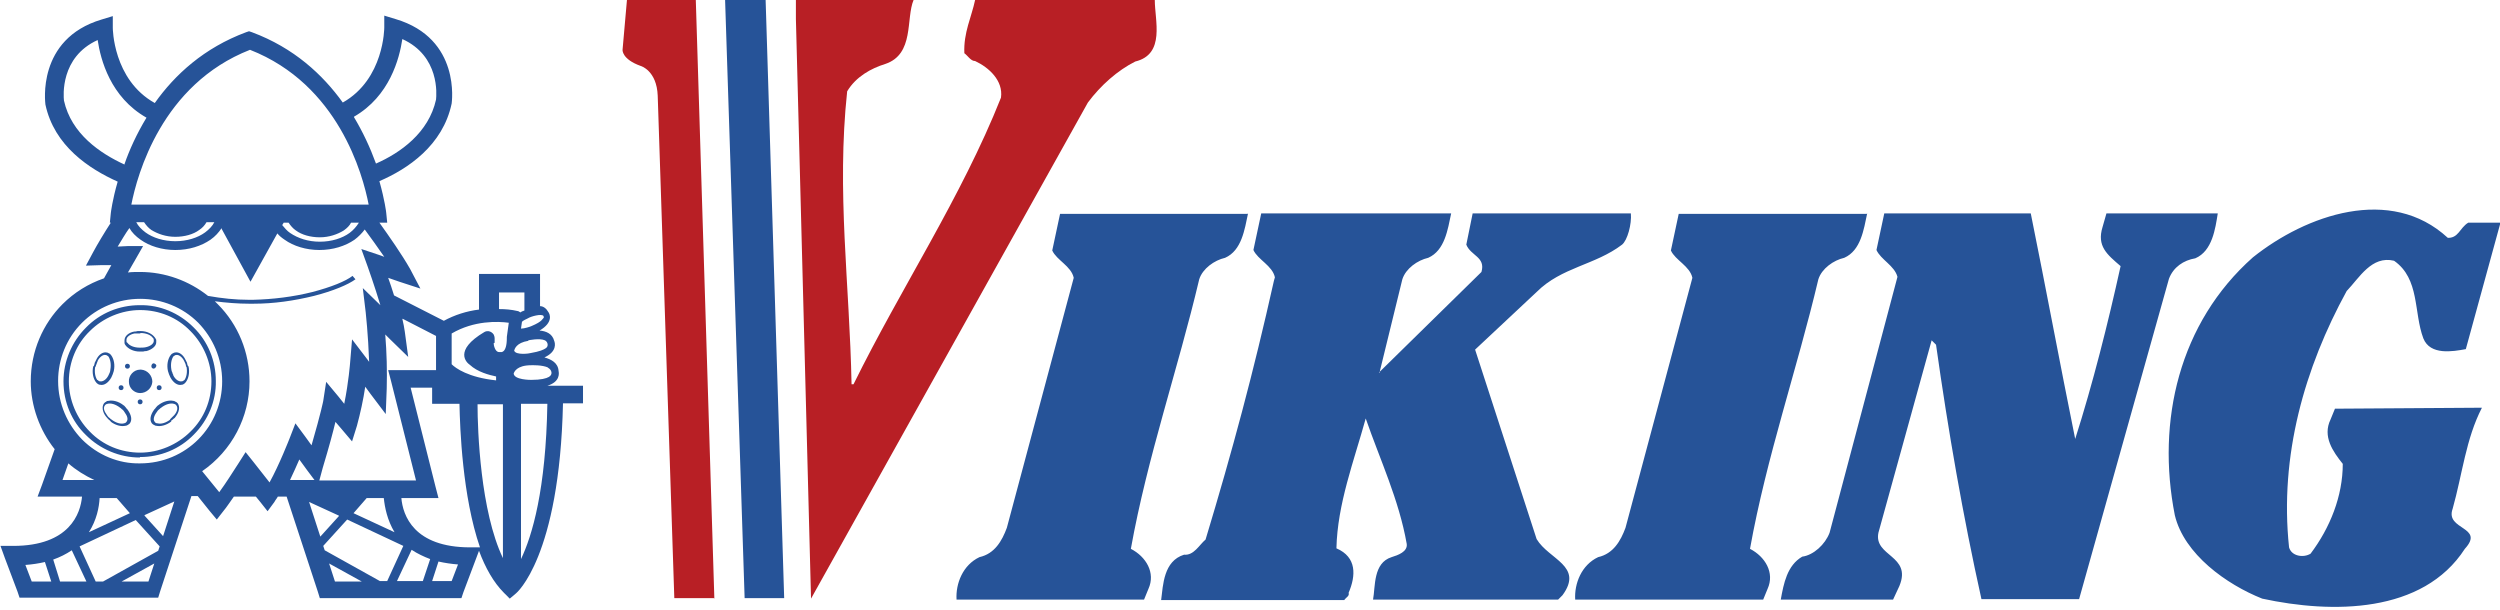 <svg xmlns="http://www.w3.org/2000/svg" id="Layer_1" data-name="Layer 1" version="1.1" viewBox="0 0 512 125"><defs><style>.cls-1,.cls-2{fill:#265398;fill-rule:evenodd;stroke-width:0}.cls-2{fill:#b81f25}</style></defs><path d="M101.1 70.3c0 .4.3 1.8 1.1 1.8h.3s1.3.4 1.3-2.9V69l.4-2.9c-2.2-.3-7.1-.5-11.7 2.2v6.3c.8.8 3.4 2.7 9.1 3.3v-.8c-1.4-.3-3.8-.9-5.4-2.4-.6-.4-3.4-2.9 3-6.7.7-.4 1.5-.1 1.9.5.1.2.2.5.2.7v1Zm-82 4.7c-.3 1.3 0 2.5.5 3.2.1.1.2.3.4.4.1.1.3.2.5.2.8.2 1.7-.4 2.3-1.5.2-.4.4-.9.5-1.3.3-1.3 0-2.5-.5-3.2-.1-.1-.2-.3-.4-.4-.1 0-.3-.2-.5-.2-.8-.2-1.7.4-2.2 1.5l-.3.6c0 .2-.1.4-.2.7Zm.5.1c0-.2.1-.4.2-.6 0-.2.2-.4.2-.6.4-.8 1.1-1.3 1.6-1.2 0 0 .2 0 .3.1 0 0 .2.1.3.2.4.6.6 1.6.4 2.7 0 .4-.2.8-.4 1.2-.4.8-1.1 1.3-1.7 1.2 0 0-.2 0-.3-.1 0 0-.2-.2-.3-.2-.4-.6-.6-1.6-.4-2.7Zm3 11.2c1 .8 2.2 1.1 3.1.9.3 0 .7-.3.9-.5.5-.7.3-1.7-.4-2.7-.1-.2-.3-.3-.4-.5-.2-.2-.3-.4-.5-.5-1-.8-2.2-1.1-3.1-.9-.2 0-.3 0-.5.2-.1 0-.3.2-.4.3-.5.7-.3 1.8.4 2.7.3.4.6.7 1 1Zm.2-.4c-.2-.1-.3-.3-.5-.4-.1-.1-.3-.3-.4-.5-.6-.8-.8-1.5-.4-2l.2-.2c.1 0 .2-.1.3-.1.7-.2 1.7.1 2.6.8.2.1.3.3.5.4.2.2.3.3.4.5.6.8.8 1.5.4 2l-.2.2c-.1 0-.2.1-.3.1-.7.2-1.7-.1-2.6-.8Zm6-18.1c1.3 0 2.4.6 2.9 1.3.1.1.2.3.3.5v.5c0 .8-.9 1.5-2 1.8-.2 0-.4 0-.7.1h-.7c-1.3 0-2.4-.6-2.9-1.3-.1-.1-.2-.3-.2-.5v-.5c0-.9.9-1.6 2-1.8.2 0 .4 0 .7-.1h.7Zm-.1.5h-1.2c-.9.2-1.6.7-1.6 1.3v.3c0 .1 0 .2.2.3.4.6 1.4 1 2.5 1 .4 0 .9 0 1.3-.1.9-.2 1.6-.7 1.6-1.3 0-.2 0-.5-.2-.6-.4-.6-1.4-1-2.5-1Zm9.9 6.7c.3 1.3 0 2.5-.5 3.2-.1.1-.2.3-.4.4-.1.1-.3.2-.5.2-.8.2-1.7-.4-2.3-1.5-.2-.4-.4-.9-.5-1.3-.3-1.3 0-2.5.5-3.2.1-.1.2-.3.4-.4.1 0 .3-.2.5-.2.8-.2 1.7.4 2.2 1.5l.3.6c0 .2.1.4.2.7Zm-.5.1c0-.4-.2-.8-.4-1.2-.4-.8-1.1-1.3-1.6-1.2 0 0-.2 0-.3.1 0 0-.2.1-.3.2-.4.6-.6 1.6-.4 2.7 0 .2.1.4.2.6 0 .2.2.4.2.6.4.8 1.1 1.3 1.7 1.2 0 0 .2 0 .3-.1 0 0 .2-.1.3-.2.4-.6.6-1.6.4-2.7Zm-3 11.2c-1 .8-2.2 1.1-3.1.9-.2 0-.3-.1-.5-.2-.1 0-.3-.2-.4-.3-.5-.7-.3-1.7.4-2.7.1-.2.3-.3.4-.5.2-.2.3-.4.5-.5 1-.8 2.2-1.1 3.1-.9.2 0 .3.1.5.2.1 0 .3.2.4.3.5.7.3 1.8-.4 2.7-.1.2-.3.4-.5.5-.2.2-.3.3-.5.4Zm-.3-.4.9-.9c.6-.7.8-1.5.4-2l-.2-.2c-.1 0-.2-.1-.3-.1-.7-.2-1.7.1-2.6.8-.2.1-.3.3-.5.4-.1.1-.3.3-.4.5-.6.8-.8 1.6-.4 2 .1.2.3.3.6.3.7.2 1.7-.1 2.6-.8Zm10.5-39.2 6 11 5.5-9.9c.4.5.9.9 1.5 1.3 1.8 1.3 4.4 2.1 7.1 2.1 2.8 0 5.3-.8 7.2-2.1.8-.6 1.5-1.3 2.1-2.1 1.2 1.6 2.6 3.6 4 5.6l-1.1-.4L74 51l1.3 3.6s1.4 3.9 2.6 7.9L74.3 59l.6 5s.5 4.5.7 10.1l-.6-.8-2.9-3.8-.4 4.8s-.3 4-1.2 8.4l-1.2-1.5-2.5-3-.6 3.9s-.4 2.2-2.4 9.1l-1.3-1.8-2-2.7-1.2 3.1s-2.1 5.4-4.1 9l-3.3-4.2-1.6-2-1.4 2.2c-1.3 2-2.6 4.1-4 6l-3.5-4.3c6.1-4.2 9.7-11.1 9.7-18.4 0-5.9-2.3-11.6-6.5-15.8l-.6-.6c2.3.3 4.7.5 7 .5h.9c4.2 0 8.3-.6 12.4-1.6 3.9-1 7-2.3 8.5-3.4l-.6-.7c-1.4 1.1-4.4 2.3-8.2 3.3-4 1-8.1 1.5-12.2 1.6H51c-2.8 0-5.6-.3-8.4-.8-3.9-3.1-8.8-4.9-13.9-4.9-.8 0-1.7 0-2.5.1l1.5-2.6 1.6-2.8h-3.2l-2 .1c.8-1.3 1.6-2.7 2.4-3.8.5.9 1.3 1.7 2.3 2.4 1.8 1.3 4.4 2.1 7.1 2.1 2.8 0 5.3-.8 7.2-2.1 1-.7 1.7-1.5 2.3-2.4Zm12.5-.6.3-.5h1c.4.6.9 1.2 1.5 1.6 1.2.9 3 1.4 4.9 1.4 1.9 0 3.6-.6 4.9-1.4.7-.5 1.2-1 1.5-1.6h1.6c-.5.8-1.1 1.5-1.9 2.1-1.5 1.1-3.7 1.8-6.1 1.8-2.4 0-4.5-.7-6.1-1.8-.6-.4-1.1-1-1.6-1.6ZM28.7 94.9c4.7 0 8.9-1.9 11.9-4.9 3.2-3.2 4.9-7.5 4.9-11.9 0-4.7-1.9-8.9-4.9-12-3.2-3.2-7.5-4.9-11.9-4.9-4.5 0-8.8 1.8-11.9 4.9-3.2 3.2-4.9 7.5-4.9 11.9 0 4.7 1.9 8.9 4.9 12 3.2 3.2 7.5 5 11.9 4.9Zm0-2.2c-3.9 0-7.6-1.5-10.3-4.3-2.7-2.7-4.3-6.5-4.3-10.3 0-4 1.6-7.7 4.3-10.3 2.7-2.7 6.5-4.3 10.3-4.3 3.9 0 7.6 1.5 10.3 4.3 2.7 2.7 4.3 6.5 4.3 10.3 0 3.9-1.5 7.6-4.3 10.3-2.7 2.7-6.5 4.3-10.3 4.3Zm0 .9c4.1 0 8.1-1.6 11-4.6 2.9-2.9 4.6-6.9 4.5-11 0-4.1-1.6-8.1-4.6-11-2.9-2.9-6.9-4.6-11-4.5-4.1 0-8.1 1.6-11 4.6C14.7 70 13 74 13 78.1c0 4.3 1.7 8.2 4.6 11 2.9 2.9 6.9 4.6 11 4.6Zm9.5 4.7Zm-18.9 0c-1.9-.9-3.7-2-5.3-3.4l-1.2 3.4h6.5ZM11.2 92c-3.1-3.9-4.9-8.9-4.9-13.9 0-6.2 2.5-11.8 6.5-15.8 2.4-2.4 5.3-4.2 8.5-5.3l1.5-2.7h-2.1l-3.1.1 1.5-2.8c.8-1.5 2.3-4 3.6-6h-.2l.2-2s.3-2.6 1.4-6.4c-5.8-2.6-13-7.3-14.8-15.8C9.3 21.2 7.4 8 20.8 4l2.3-.7v2.4s0 10.6 8.6 15.4c4.1-5.8 10.1-11.3 18.7-14.5l.6-.2.6.2c8.6 3.2 14.5 8.7 18.6 14.4 8.5-4.8 8.5-15.3 8.5-15.4V3.2l2.3.7c13.5 4 11.5 17.2 11.5 17.3-1.8 8.6-9 13.4-14.8 15.9 1.1 3.9 1.4 6.4 1.4 6.5l.2 2h-1.6c2 2.8 4.6 6.5 6.3 9.5l2.1 4-4.3-1.4-2.3-.8c.4 1.1.8 2.3 1.2 3.6l10.2 5.2c2.2-1.2 4.7-2 7.2-2.3v-7.3h12.5v6.6c.7 0 1.3.5 1.7 1.2.3.4 1.1 2.1-1.8 3.8 1.3.1 2.6.6 3 2.1.2.5.6 2.2-2 3.4 1.4.4 2.8 1.1 2.9 2.8.1.5.3 2.2-2.3 3h7.3v3.6h-4.1c-.7 31.6-9.6 38.9-9.6 38.9l-1.3 1.1-1.2-1.2c-2.1-2.1-3.8-5.1-5.1-8.6l-.6 1.6-2.6 6.9-.4 1.2h-29l-.4-1.3-6.4-19.5h-1.8c-.2.4-.5.7-.7 1.1l-1.4 1.9-1.5-1.9-.9-1.1h-4.5c-.8 1.1-1.5 2.2-2.1 2.9l-1.4 1.8-1.5-1.8-2.4-3h-1.3l-6.4 19.5-.4 1.3H4l-.4-1.2-2.6-6.9-.9-2.5h2.6c11.6 0 13.8-6.7 14.1-10.1H7.7l.9-2.4 2.7-7.6Zm71.2-26.7c.2.9.4 1.8.5 2.6l.7 5.2-3.8-3.7-.9-.9c.3 3.7.4 7.4.3 11.1l-.2 5.2-3.1-4.1-1.1-1.5c-.4 2.7-1 5.4-1.7 8l-1 3.2-2.2-2.6-1.2-1.4c-.5 2.1-1.3 5.1-2.6 9.4l-.7 2.6h19.8l-5.1-20.3-.6-2.3h9.8v-7l-6.8-3.5Zm-18 33-1.5-2-1.6-2.2c-.5 1.2-1.2 2.7-1.9 4.2h5ZM35.9 49.4c2.4 0 4.6-.7 6.1-1.8.8-.6 1.5-1.3 1.9-2.1h-1.6c-.4.7-.9 1.2-1.5 1.6-1.2.9-3 1.4-4.9 1.4-1.9 0-3.6-.6-4.9-1.4-.6-.4-1.1-1-1.5-1.6h-1.6c.4.8 1.1 1.5 1.9 2.1 1.5 1.1 3.7 1.8 6.1 1.8ZM25.5 33.6c1-2.9 2.5-6.2 4.5-9.5-7.4-4.2-9.4-11.9-10-15.9-7.7 3.5-7 11.5-6.9 12.4 1.5 6.8 7.4 10.8 12.4 13.1Zm47-9.6c1.8 3 3.3 6.2 4.5 9.5 5-2.2 10.8-6.3 12.3-13.1.1-1 .8-8.9-6.9-12.4-.6 4-2.6 11.7-9.9 15.9ZM51.2 10.2c-18.1 7.1-23.1 25.6-24.3 31.7h48.6c-1.2-6.2-6.2-24.6-24.3-31.7ZM23.9 102h-3.5c-.1 1.9-.6 4.5-2.2 7l8.4-3.9-2.7-3.1Zm64.7-22.6h-4.5l5.1 20.3.6 2.3h-7.6c.3 3.5 2.5 10.1 14.1 10.1h2c-3.6-10.4-4.1-24.4-4.2-29.4h-5.6v-3.3Zm-10 22.6h-3.5l-2.7 3.1 8.4 3.9c-1.5-2.5-2-5.1-2.2-7Zm4 9.8-11.5-5.4-4.9 5.4.3.9 11.3 6.3h1.5l3.3-7.2Zm-13.2-6.2-6.1-2.8 2.3 7.1 3.8-4.2Zm14.9 7-3 6.4h5.3l1.5-4.5c-1.3-.5-2.6-1.1-3.8-1.9Zm-10.2 6.5-6.7-3.7 1.2 3.7h5.5Zm15.7-4.1-1.3 4h4l1.3-3.4c-1.3-.1-2.7-.3-4-.6Zm-84.6.7 1.3 3.4h4l-1.3-4c-1.3.3-2.6.5-4 .6Zm24.4-10.1 3.8 4.2 2.3-7.1-6.1 2.8Zm3.1 6.3-4.9-5.4-11.5 5.4 3.3 7.2h1.5l11.3-6.3.3-.9Zm-20.3 7.2h5.3l-3-6.4c-1.2.8-2.4 1.4-3.8 1.9l1.4 4.5Zm12.5 0h5.5l1.2-3.7-6.7 3.7Zm78.1-4.8V82.8h-5.2c0 5.4.6 21.9 5.2 31.5Zm3.7-31.6v31.8c2.3-4.8 5.1-14.2 5.4-31.8h-5.4Zm5.6-7.4c-1.2-.6-3.5-.5-3.5-.5-3 0-3.5 1.4-3.6 1.7.1 1.3 3.4 1.3 3.6 1.3 2 0 3.1-.3 3.6-.6.9-.5.6-1.5-.2-1.9Zm-4.1-5.5c-2.5.4-2.8 1.7-2.9 2 .3 1 3.2.6 3.4.5 1.8-.3 2.7-.7 3.1-1 .6-.4.4-1.3-.2-1.6-1.1-.5-3.4 0-3.4 0Zm-1.7-5.8c.3-.2.6-.3.9-.4v-3.7h-5.2v3.4c1.3 0 2.5.1 3.8.4.2 0 .4.2.6.3Zm1.6 1.2c-.4.2-.9.4-1.2.7l-.2 1.4c.7 0 1.9-.4 2.1-.5 1.2-.5 1.8-.9 2.1-1.2.4-.5.6-.5.4-.9-.4-.5-2.6.1-3.2.5ZM32.6 79.9c.3 0 .5-.2.5-.5s-.2-.5-.5-.5-.5.2-.5.5.2.5.5.5Zm-7.8 0c.3 0 .5-.2.5-.5s-.2-.5-.5-.5-.5.2-.5.5.2.5.5.5Zm3.9 2.9c.3 0 .5-.2.5-.5s-.2-.5-.5-.5-.5.2-.5.5.2.5.5.5Zm-2.6-7.3c.3 0 .5-.2.5-.5s-.2-.5-.5-.5-.5.2-.5.5.2.5.5.5Zm5.3 0c.3 0 .5-.2.6-.5s-.2-.5-.5-.6c-.3 0-.5.3-.5.6s.2.5.5.5Zm-2.7 5c1.3 0 2.4-1 2.5-2.3 0-1.3-1-2.4-2.3-2.5h-.2c-1.3 0-2.4 1.2-2.3 2.5 0 1.3 1.1 2.3 2.3 2.3Z" class="cls-1"/><path d="M166.1 122.6 163 3.9V0h24.1c-1.6 3.8.2 11.1-5.8 13.1-2.9.9-6 2.6-7.8 5.6-2.2 20.6.5 39.4.9 60h.4C184.5 59 196.9 40.4 205 20c.5-3.5-2.5-6.2-5.3-7.5-.9 0-1.5-1.1-2.2-1.6-.2-4.2 1.5-7.5 2.2-10.9h36.8c0 4.2 2.2 11.1-4 12.6-3.6 1.8-7.1 4.9-9.7 8.4l-56.7 101.6Z" class="cls-2"/><path d="M501.1 48.7c2.4.2 2.6-2 4.4-3.1h6.6L505 71.5c-2.7.5-7.3 1.3-8.7-2.2-2-5.3-.7-12.2-6-15.9-4.6-1.1-7.1 3.5-9.7 6.2-8.6 15.7-13.8 33.7-11.8 52.5.5 1.8 2.9 2.2 4.4 1.3 4-5.3 6.6-11.8 6.6-18.4-2-2.5-4.2-5.6-2.5-9.1l.9-2.2 30.1-.2c-3.3 6.4-4 13.6-6 20.7-1.6 4.4 6.7 3.6 2.5 8.2-8.6 13.3-27.2 13.3-41.5 10.2-7.3-2.9-16-9.1-17.9-17.1-3.8-19.3.9-39.4 16-52.8 10.9-8.7 28.2-14.8 39.9-4Zm-245.5-5c-.7 3.3-1.3 7.6-4.7 9.1-2.2.5-4.6 2.2-5.3 4.4-4.4 18.6-10.6 36.3-14 55.2 3.1 1.6 5.1 4.9 3.6 8.2l-.9 2.2h-38.4c-.2-3.3 1.3-7.1 4.7-8.7 3.1-.7 4.6-3.3 5.6-6l13.7-51.2c-.5-2.4-3.5-3.6-4.4-5.6l1.6-7.5h38.4Zm126.8 0c-.7 3.3-1.3 7.6-4.7 9.1-2.2.5-4.6 2.2-5.3 4.4-4.4 18.6-10.6 36.3-14 55.2 3.1 1.6 5.1 4.9 3.6 8.2l-.9 2.2h-38.5c-.2-3.3 1.3-7.1 4.7-8.7 3.1-.7 4.6-3.3 5.6-6l13.7-51.2c-.5-2.4-3.5-3.6-4.4-5.6l1.6-7.5h38.5Zm-100 32.6 21-20.6c.9-3.1-2.2-3.3-3.1-5.6l1.3-6.4H334c.2 2.2-.7 5.5-1.8 6.4-5.5 4.2-12.4 4.6-17.5 9.7l-12.6 11.8 12.6 38.8c2.5 4.2 9.7 5.5 5.3 11.5l-.9.9h-37.9c.5-2.7 0-7.5 3.8-8.7 1.3-.4 3.3-1.1 3.1-2.7-1.6-9.1-5.5-17.3-8.4-25.7-2.4 8.7-5.8 17.5-6 26.6 4.2 1.8 4 5.6 2.5 9.1.2.7-.5.9-.9 1.5h-37.5c.4-3.1.5-8 4.7-9.3 2 .2 3.1-2 4.4-3.1 5.5-18.2 9.8-34.2 14-53l.2-.7c-.5-2.4-3.5-3.6-4.4-5.6l1.6-7.5h38.9c-.7 3.3-1.3 7.6-4.7 9.1-2.2.5-4.6 2.2-5.3 4.4l-4.7 19.2Zm149-32.6-.8 2.8c-1.2 3.9.9 5.6 3.7 8-2.6 11.8-5.7 24.1-9.3 35.4-3.1-15.3-6-30.9-9.1-46.2h-30l-1.6 7.5c.9 2 3.7 3.2 4.3 5.5l-13.9 52.4c-.9 2.4-3.3 4.6-5.6 4.9-3.1 1.8-3.8 5.5-4.4 8.8h23l1.3-2.8c2.6-6.3-5.3-6-4.3-10.9l10.9-39.4.9.9c2.5 17.7 5.5 35 9.3 52.1h20l18.4-65.6c.9-2.4 3-3.8 5.4-4.2 3.5-1.5 4.1-6.1 4.6-9.2h-22.9Z" class="cls-1"/><path d="M146.3 122.6 142.5 0h-14.1l-.9 10.2s-.2 1.9 3.7 3.3c0 0 3.3.9 3.5 6.1l3.4 102.9h8.1Z" class="cls-2"/><path d="m156.8 0 3.8 122.5h-8.1L148.5 0h8.2Z" class="cls-1"/></svg>